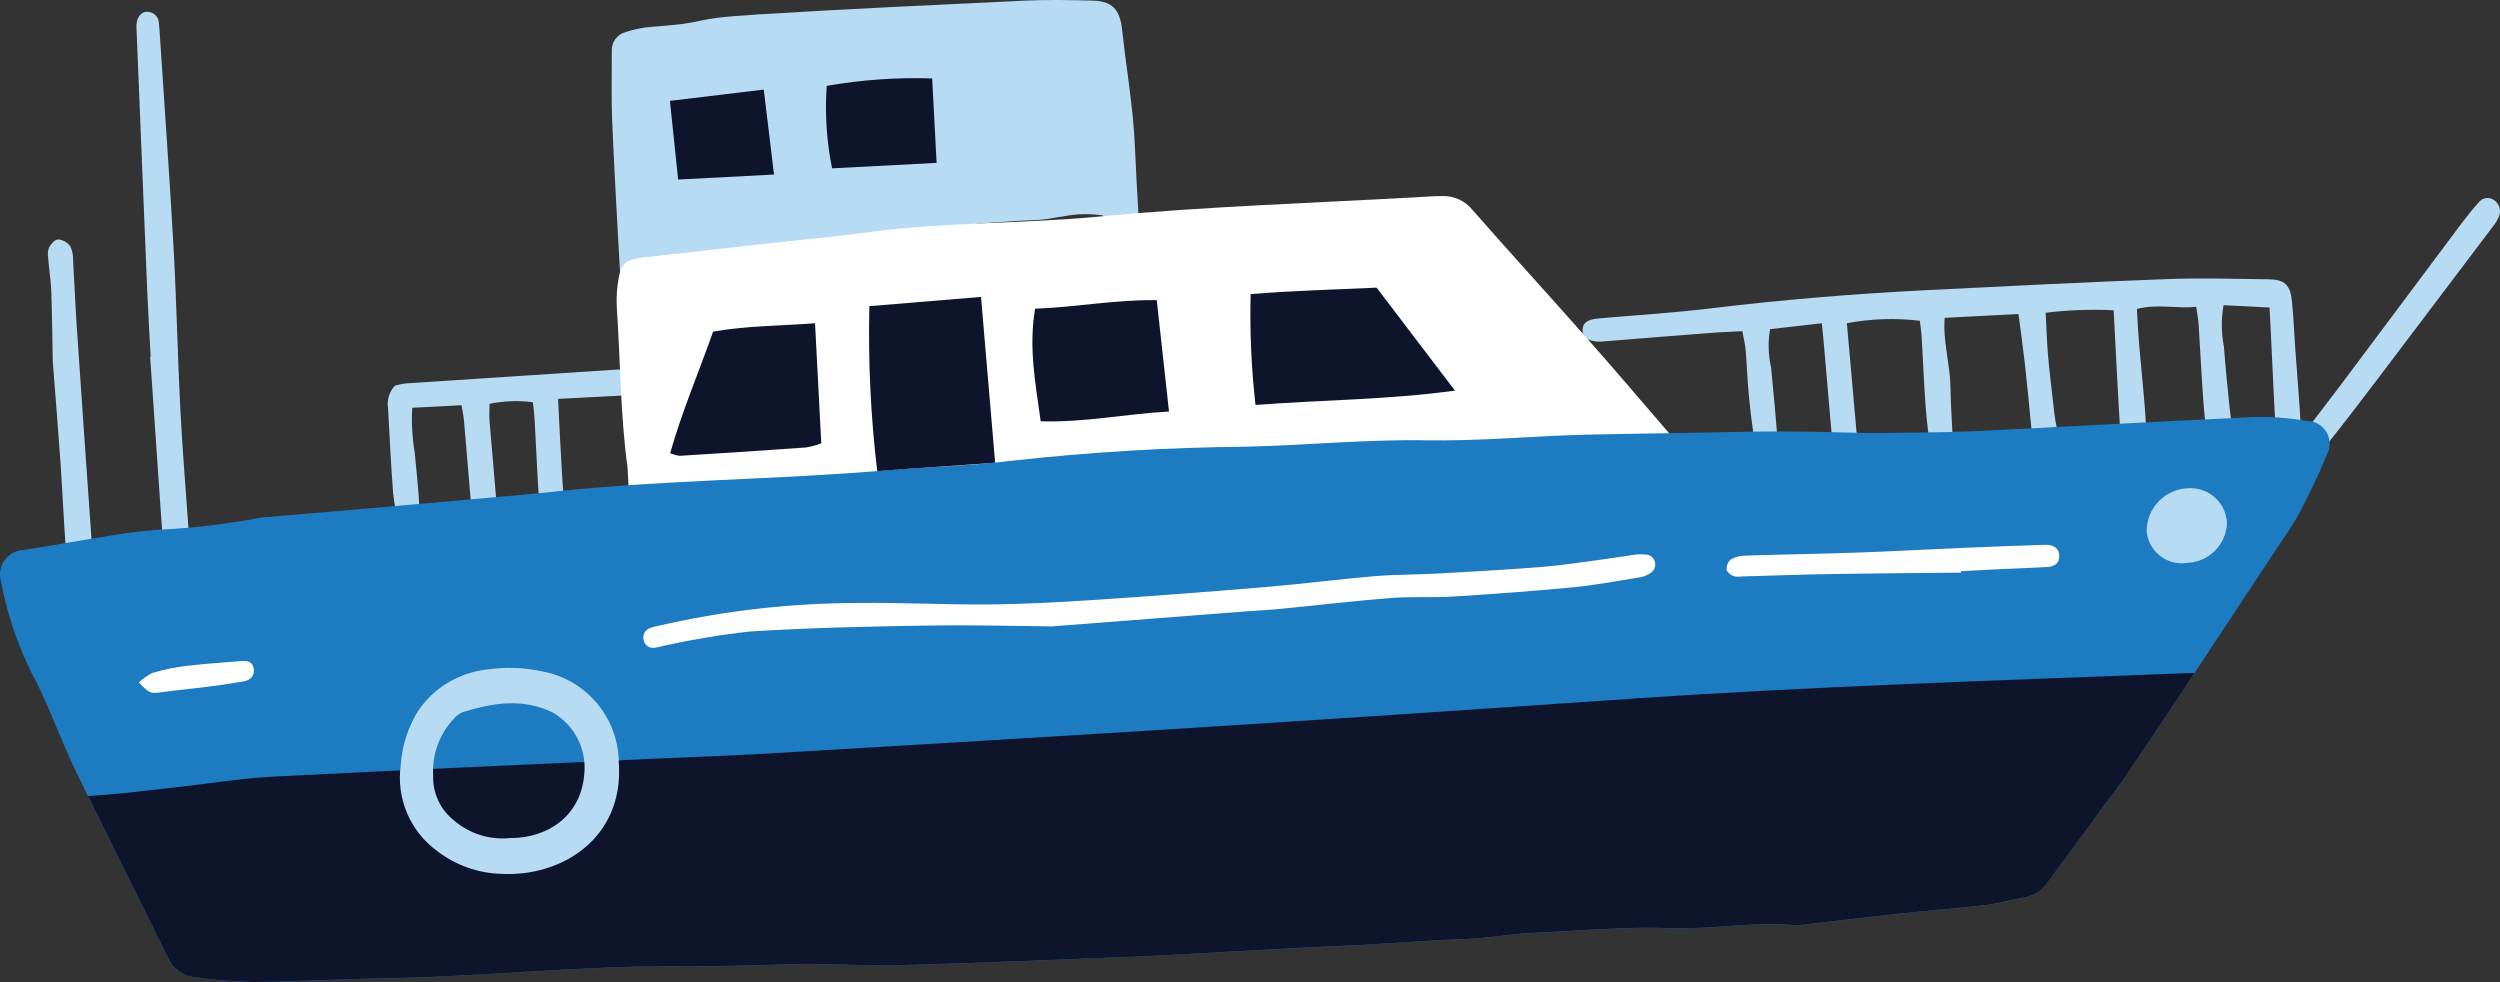 <svg xmlns="http://www.w3.org/2000/svg" id="Layer_2" viewBox="0 0 975.72 383.29"><rect x="0" y="0" width="975.72" height="383.29" fill="#333333" stroke="none"/><defs><style>.cls-1{fill:#1d7bc1;}.cls-1,.cls-2,.cls-3,.cls-4{stroke-width:0px;}.cls-2{fill:#fff;}.cls-3{fill:#b8dbf4;}.cls-4{fill:#0e142b;}</style></defs><g id="Layer_1-2"><g id="Group_9"><path id="Path_273" class="cls-3" d="M897.05,175.01c-7.13,1.52-8.41.86-8.75-4.84-.82-13.86-1.4-27.74-2.08-41.59l-.45-8.56-17.94-.91c-.96,5.39-.91,10.91.15,16.28.57,7.9,1.39,15.79,2.2,23.66.39,3.72.98,7.41,1.48,11.1.2,1.08.34,2.17.43,3.27.3,2.69-1.63,5.12-4.33,5.43-2.59.29-4.95-1.48-5.39-4.05-1.04-5.18-1.79-10.41-2.24-15.67-.84-10.76-1.33-21.55-2.02-32.32-.11-2.13-.56-4.25-.95-7.07-7.76.81-15.12-1.24-23.15.84.77,19.94,4.06,39.25,3.94,58.48-5.99,2.39-7.48,1.93-8.86-2.98-.9-3.17-1.47-6.42-1.7-9.71-.8-12.53-1.39-25.07-2.06-37.62l-.4-7.66c-8.85-.42-17.73-.1-26.53.97.3,5.83.45,11.02.88,16.2.5,5.92,1.22,11.81,1.9,17.71.4,3.49.7,7.02,1.45,10.44,1.35,3.52-.33,7.48-3.81,8.95-3.93-.29-5.47-2.82-5.83-6.52-.88-8.97-1.72-17.95-2.71-26.91-.7-6.29-1.6-12.54-2.49-19.38l-28.81,1.5c-.75,9.07,2.13,18.03,2.27,27.16s.88,18.38,1.34,27.3c-5.7,2.97-8.08,2.18-8.97-2.99-.97-5.62-1.66-11.32-2.07-17.01-.67-8.78-.99-17.6-1.51-26.39-.12-2.37-.5-4.73-.74-6.92-9.49-1.16-19.1-.83-28.49.95,1.61,18.14,3.23,36.38,4.83,54.37-5.72,3.11-7.57,2.57-9.38-2.46-.53-1.44-.87-2.95-1.02-4.48-1.18-13.15-2.29-26.31-3.43-39.46-.2-2.35-.45-4.69-.77-7.95l-20.21,2.29c-.86,5.01-.72,10.14.42,15.09.95,9.41,1.77,18.84,2.54,28.27.2,2.54-.31,4.95-3.46,5.45-2.88.45-5.1-1.39-5.61-5.06-.85-6.1-1.63-12.22-2.21-18.34-.54-5.7-.71-11.43-1.2-17.14-.2-2.36-.78-4.69-1.28-7.47-3.91.2-7.38.31-10.83.56-14.7,1.12-29.4,2.29-44.11,3.49-.44.03-.88.04-1.32.02-4-.17-6.14-1.73-6.12-4.5s1.92-4.16,6.12-4.53c14.69-1.3,29.42-2.18,44.05-3.96,27.77-3.36,55.62-5.66,83.54-7.07,31.48-1.59,62.96-3.15,94.41-4.34,13.18-.5,26.39-.07,39.59.07,6.29.07,8.54,2.16,9.18,8.67.63,6.35.87,12.75,1.33,19.12.72,10.1,1.59,20.19,2.15,30.3-.08,2.64-.39,5.26-.92,7.84"></path><path id="Path_274" class="cls-3" d="M217.8,155.66c.59,11.31,1.03,21.39,1.67,31.47.39,6.15,1.1,12.25,1.64,18.4.07.87.29,2.02-.15,2.58-1.13,1.45-2.49,3.53-3.95,3.67-1.86-.15-3.52-1.24-4.38-2.89-1.16-3.78-1.88-7.68-2.13-11.63-.77-11.19-1.23-22.4-1.85-33.6-.11-2.13-.42-4.26-.67-6.68-5.64-.73-11.36-.52-16.93.63,0,2.44-.17,4.59,0,6.71.89,10.73,1.91,21.45,2.75,32.19.17,2.17.03,4.36-.41,6.49-.17,1.97-1.9,3.43-3.87,3.27-.14-.01-.28-.03-.41-.06-1.79-.57-3.34-1.7-4.42-3.24-.58-1.42-.83-2.95-.7-4.48-.97-11.4-1.91-22.8-2.9-34.19-.16-1.92-.58-3.82-.95-6.15l-19.26,1c-.32,5.83,0,11.67.97,17.42.73,7.45,1.51,14.9,1.88,22.37.28,5.33-1.68,6.54-8.29,5.19-.88-3.9-1.56-7.83-2.03-11.8-.83-10.97-1.34-21.97-1.96-32.96-.51-3.21.48-6.47,2.68-8.85,1.37-.4,2.78-.69,4.2-.87,31.39-2.09,62.78-4.14,94.18-6.16,4.72-.3,7.44,1.49,7.53,4.42.08,2.79-2.75,5.46-6.96,5.78-9.22.71-18.46,1.09-27.69,1.6l-7.6.4"></path><path id="Path_275" class="cls-3" d="M58.8,139.27c-.45-8.57-.97-17.14-1.34-25.71-1.41-33.85-2.79-67.7-4.15-101.55-.07-.88-.07-1.76-.02-2.64.27-2.95,2.07-4.97,4.38-4.77,2.31.1,4.17,1.91,4.33,4.21.1.65.15,1.31.19,1.97,1.88,28.79,3.95,57.51,5.57,86.28,1.17,20.86,1.54,41.76,2.62,62.63.87,16.69,2.27,33.35,3.43,50.02.22,1.96.18,3.94-.1,5.89-.22,2.56-2.35,4.53-4.91,4.54-2.56.06-4.71-1.93-4.83-4.49-.18-1.09-.29-2.18-.34-3.28-1.68-24.36-3.36-48.72-5.03-73.08h.22"></path><path id="Path_276" class="cls-3" d="M20.6,141.43c-.16-8.58-.25-18.25-.59-27.92-.15-4.16-.87-8.29-1.18-12.45-.29-1.49-.18-3.03.3-4.47.71-1.37,2.36-3.16,3.58-3.14,1.87.16,3.58,1.11,4.7,2.61.83,1.78,1.21,3.74,1.12,5.7.51,8.13.8,16.27,1.34,24.39,1.91,28.32,3.88,56.63,5.89,84.93.18,2.62,1.01,5.19,1.15,7.81.23,1.92-.04,3.86-.78,5.65-.81,2.28-3.31,3.48-5.6,2.68-1.27-.45-2.26-1.45-2.69-2.73-1.21-2.82-1.92-5.83-2.07-8.89-.85-11.63-1.35-23.29-2.15-34.92-.87-12.72-1.94-25.43-3-39.25"></path><path id="Path_277" class="cls-3" d="M899.69,180.73c-4.75-3.31-5.23-5.23-2.01-9.58,5.1-6.89,10.42-13.62,15.56-20.48,15.95-21.29,31.88-42.59,47.79-63.9,2-2.64,4.06-5.21,6.27-7.64,1.33-1.92,3.95-2.43,5.9-1.15,2.18,1.3,3.1,4,2.16,6.36-.55,1.43-1.33,2.76-2.31,3.93-14.96,19.83-29.94,39.64-44.94,59.44-6.25,8.23-12.51,16.45-18.94,24.52-2.66,3.35-4.71,7.56-9.49,8.49"></path><path id="Path_278" class="cls-3" d="M257.31,100.27c-3.65,4.94.17,12.56-7.36,14.58-6.37-1.56-7.64-2.96-8.04-9.82-1.07-19.35-2.18-38.71-2.99-58.06-.38-8.98-.1-17.99-.15-26.99-.18-3.44,2.06-6.55,5.38-7.47,3.33-1.1,6.79-1.78,10.29-2.04,25.88-1.92,11.61-3,41.47-4.84,34.9-2.15,69.83-3.76,104.75-5.41,8.54-.4,17.11-.18,25.68.02,7.81.18,10.76,3.48,11.61,11.38,1.23,11.32,3.03,22.6,4.16,33.93.85,8.51,1.04,17.14,1.51,25.72.31,5.94.76,11.87.93,17.81.14,5.68-1.13,7.19-7.06,9.41-7.79-1.96-5.29-9.07-6.98-14.39-5.18-.79-10.45-.66-15.59.37-3.04.37-6.04,1.16-9.09,1.32-20.73.84-41.39,2.87-61.89,6.06-16.09,2.26-32.2,4.19-48.41,5.2-10.73.66-21.42,1.92-32.14,2.89-1.95.18-3.92.2-6,.31"></path><path id="Path_279" class="cls-2" d="M259.6,209.94c-.3,1.49-.68,2.95-1.12,4.4-.76,2.39-2.96,4.02-5.47,4.06-2.51.29-4.91-1.11-5.89-3.44-1-2.18-1.58-4.54-1.71-6.93.27-8.55.1-17.11-.5-25.65-2.82-20.78-2.76-41.71-4.19-62.56-.2-3.95.08-7.9.83-11.78.9-5.16,3.25-6.85,8.56-7.43,14.84-1.64,29.67-3.37,44.51-5.03,15.06-1.68,30.16-3.03,45.18-5.03,29.75-3.96,59.79-3.2,89.58-6.06,41.02-3.92,82.18-5.19,123.28-7.5,3.52-.18,7.05-.48,10.57-.48,4.45-.05,8.68,1.95,11.46,5.42,14.79,16.84,29.91,33.4,44.76,50.19,10.63,12.02,21.02,24.25,31.5,36.4,3.59,4.16,7.11,8.38,10.69,12.55,1.92,1.92,2.57,4.78,1.67,7.34-1.07,3.64-4.89,5.72-8.53,4.64-1.01-.3-1.94-.83-2.72-1.54-2.19-2-4.26-4.12-6.22-6.35-1.26-.07-2.78-.23-4.29-.2-14.07.24-28.15.98-42.22.66-25.75-.59-51.47-.19-77.14,1.74-12.25.92-24.43,2.76-36.64,4.18-.44.05-.88.1-1.31.14-12.92,1.21-25.85,2.29-38.75,3.59-13.98,1.41-27.94,3.01-41.92,4.53-.44.02-.88.1-1.31.13-25.24,1.77-50.48,3.64-75.73,5.22-7.66.48-15.41-.36-23.05.26-14.43,1.18-28.82,2.97-43.85,4.57"></path><path id="Path_280" class="cls-1" d="M477.88,371.55c-11.87.62-23.75,1.37-35.64,1.86-29.68,1.18-59.35,2.42-89.03,3.24-12.48.35-24.99-.3-37.47-.45-.44,0-.88,0-1.33.02-15.38.33-30.76,1.07-46.13.9-39.89-.42-79.58,4.15-119.39,4.76-16.72.26-33.39,1.28-50.09,1.42-7.67-.16-15.32-.79-22.92-1.87-4.51-.47-8.41-3.33-10.23-7.48-11.9-24.04-23.95-48.02-35.67-72.14-4.32-8.87-7.86-18.16-11.86-27.2-1.78-4.02-3.63-8.01-5.74-11.87-5.66-11.44-9.73-23.6-12.08-36.15-1.3-5.15,1.81-10.38,6.96-11.68.63-.16,1.28-.26,1.93-.28,10.83-1.63,21.6-3.64,32.41-5.33,6.48-1.17,13.01-2,19.57-2.5,13.6-.64,27.14-2.23,40.51-4.76.43-.08.88-.1,1.31-.14,13.79-1.17,27.58-2.34,41.37-3.52,12.69-1.1,25.38-2.23,38.06-3.38,10.94-.98,21.88-1.84,32.8-3.02,43.59-4.72,87.48-4.73,131.11-8.44,16.22-1.38,32.54-1.73,48.65-3.72,30.19-3.36,60.53-5.19,90.9-5.47,23.55-.51,47.03-2.91,70.54-2.5,21.63.38,43.07-1.8,64.61-2.26,12.51-.26,25.03-.42,37.55-.63,12.08-.2,24.16-.58,36.24-.57,11.61,0,23.23.39,34.85.63.44,0,.88.02,1.32.02,12.96-.23,25.93-.14,38.88-.74,36.74-1.73,73.47-3.88,110.21-5.54,6.79-.13,13.58.38,20.28,1.53,4.92.01,8.9,4.01,8.88,8.94,0,1.58-.43,3.13-1.23,4.49-2.98,7.53-6.64,14.79-10.31,22.03-2.02,3.66-4.24,7.2-6.66,10.61-13.9,21.08-27.82,42.16-41.76,63.22-6.43,9.7-12.92,19.37-19.47,29-2.09,3.08-4.37,6.04-6.58,9.05-8.06,10.97-16.12,21.93-24.18,32.89-2.18,3.1-5.51,5.2-9.25,5.83-4.96.88-9.83,2.34-14.83,2.91-10.9,1.29-21.86,2.09-32.77,3.26-12.86,1.38-25.71,2.95-38.56,4.41-.86.17-1.74.24-2.63.23-16.32-1.64-32.54,1.7-48.77,1.12-18.1-.66-36.05,1.06-54.05,1.83-8.75.37-17.46,2.13-26.21,2.41-15.79.5-31.51,2.01-47.29,2.63-15.63.62-31.24,1.59-46.86,2.41"></path><path id="Path_281" class="cls-4" d="M636.02,272.77c-30.76,2.08-61.53,4.15-92.29,6.23-32.09,2.12-64.17,4.19-96.26,6.21-49.24,3.04-98.48,6-147.74,8.88-15.17.89-30.37,1.38-45.55,2.07-49.28,2.28-98.57,4.43-147.84,6.96-11.41.6-22.74,2.46-34.11,3.73-10.07,1.12-20.11,2.41-30.2,3.28-2.56.22-5.12.36-7.69.53,10.36,21.14,20.88,42.19,31.32,63.28,1.82,4.13,5.7,6.98,10.19,7.46,7.59,1.09,15.25,1.71,22.92,1.87,16.7-.15,33.37-1.17,50.09-1.42,39.81-.61,79.5-5.17,119.39-4.76,15.38.16,30.76-.58,46.14-.9.44-.02.88-.05,1.32-.02,12.49.18,25,.81,37.47.46,29.68-.83,59.36-2.07,89.03-3.25,11.88-.47,23.76-1.21,35.64-1.86,15.62-.81,31.23-1.79,46.86-2.41,15.78-.63,31.5-2.12,47.29-2.63,8.76-.28,17.46-2.03,26.22-2.41,18.01-.77,35.96-2.5,54.05-1.83,16.24.6,32.45-2.76,48.77-1.12.88.01,1.76-.06,2.63-.23,12.86-1.47,25.7-3.03,38.56-4.41,10.92-1.17,21.87-1.98,32.77-3.26,4.98-.59,9.86-2.05,14.83-2.91,3.74-.63,7.08-2.73,9.25-5.83,8.08-10.95,16.14-21.91,24.19-32.89,2.21-3.01,4.5-5.96,6.58-9.05,6.53-9.64,13.02-19.3,19.46-29,2.4-3.61,4.78-7.23,7.16-10.85-1.07.03-2.19.01-3.28.05-72.42,2.8-144.85,5.1-217.19,9.98"></path><path id="Path_282" class="cls-3" d="M241.54,298.02c1.84,29.03-22.18,44.33-45.97,43.03-9.07-.26-17.83-3.39-25.01-8.95-10.54-7.7-15.97-20.58-14.15-33.5.48-7.48,2.8-14.73,6.75-21.1,6.13-9.07,15.93-14.98,26.81-16.18,7.19-1.07,14.52-.83,21.63.72,17.37,3.17,29.97,18.33,29.92,35.98M199.44,327.09c14.18-.08,27.45-8.44,28.63-25.36.85-9.67-4.03-18.93-12.47-23.71-11.73-5.67-23.52-3.67-35.24,0-1.38.68-2.59,1.66-3.55,2.86-5.42,5.92-8.22,13.79-7.76,21.8-.23,6.72,2.72,13.16,7.96,17.38,6.16,5.38,14.3,7.92,22.42,6.99"></path><path id="Path_283" class="cls-4" d="M382.88,115.88c1.9,22.24,3.69,43.06,5.51,64.67-15.8,1.31-31.02,2.08-46.03,3.32-2.54-21.36-3.56-42.87-3.06-64.38l43.56-3.61"></path><path id="Path_284" class="cls-4" d="M567.86,152.46c-26.48,3.6-51.89,3.59-77.85,5.6-1.64-14.36-2.27-28.81-1.9-43.26,16.19-1.38,32.18-1.72,49.16-2.54,9.76,12.83,19.8,26.02,30.59,40.2"></path><path id="Path_285" class="cls-4" d="M320.54,173.03c-1.89.72-3.85,1.25-5.85,1.6-16.46,1.18-32.92,2.27-49.39,3.27-1.29-.17-2.56-.51-3.75-1.02,4.6-16.25,11.15-31.53,16.78-47.46,13.2-2.29,26.3-2.26,39.77-3.25l2.44,46.85Z"></path><path id="Path_286" class="cls-4" d="M403.96,120.48c15.77-.53,31.08-3.58,47.51-3.33,1.59,14.47,3.14,28.57,4.78,43.46-16.89.91-33,4.35-50.08,3.81-1.94-14.46-4.8-28.42-2.19-43.94"></path><path id="Path_287" class="cls-4" d="M322.66,33.51c13.58-2.38,27.38-3.35,41.16-2.9l1.72,32.96-40.79,2.13c-2.15-10.58-2.85-21.41-2.09-32.18"></path><path id="Path_288" class="cls-4" d="M298.09,34.97c1.38,11.44,2.65,22,4,33.15l-37.42,1.95c-1.06-10.11-2.11-20.01-3.21-30.7l36.64-4.41"></path><path id="Path_289" class="cls-3" d="M853.48,219.7c-7.49,1.11-14.45-4.07-15.56-11.55-.04-.29-.08-.58-.1-.88.01-9.21,7.45-16.68,16.66-16.73,7.83-.27,14.39,5.85,14.67,13.68-.33,8.49-7.19,15.26-15.68,15.47"></path><path id="Path_290" class="cls-2" d="M410.19,244.47c-10.6-.09-29.51-.6-48.39-.32-23.1.35-46.21.88-69.25,2.33-11.35,1.26-22.62,3.14-33.77,5.63-1.05.31-2.13.54-3.22.7-2.03.37-3.98-.97-4.36-3,0-.03-.01-.06-.01-.08-.48-2.03.71-4.09,2.71-4.69,1.03-.36,2.09-.64,3.17-.83,25.52-5.86,51.63-8.84,77.82-8.87,17.14-.25,34.27.73,51.42.57,13.64-.12,27.28-.89,40.9-1.77,22.39-1.49,44.77-3.17,67.14-5.06,14.02-1.18,28-3.01,42.04-4.2,8.1-.68,16.26-.56,24.39-1.01,13.82-.77,27.65-1.54,41.45-2.64,7.67-.61,15.27-1.87,22.9-2.84,3.48-.45,6.94-1.06,10.42-1.52,2.14-.47,4.34-.62,6.53-.46,2.16-.03,3.93,1.7,3.95,3.86.02,1.39-.7,2.68-1.89,3.39-1.42,1.02-3.09,1.63-4.83,1.78-8.46,1.37-16.9,2.96-25.42,3.78-15.54,1.48-31.11,2.63-46.69,3.6-8.11.51-16.31-.06-24.41.57-14.25,1.12-28.45,2.83-42.68,4.21-5.04.49-10.1.73-15.15,1.12l-74.78,5.78"></path><path id="Path_291" class="cls-2" d="M765.3,223.49c-16.92.17-33.84.27-50.75.55-11.63.19-23.27.64-34.9.95-1.07.18-2.17.12-3.22-.17-1.06-.51-2.5-1.61-2.56-2.54-.09-1.47.49-2.89,1.58-3.89,1.7-.98,3.62-1.5,5.58-1.53,14.71-.48,29.43-.69,44.13-1.2,13.63-.48,27.25-1.25,40.87-1.83,10.75-.46,21.51-.88,32.26-1.2,3.48-.1,5.44,1.66,5.43,4.39-.02,3.17-2.21,4.13-4.8,4.29-6.37.37-12.74.56-19.11.86-4.83.23-9.67.5-14.5.76l.03.53"></path><path id="Path_292" class="cls-2" d="M54.2,266.34c1.58-1.5,3.37-2.75,5.32-3.72,4.2-1.24,8.5-2.14,12.85-2.68,7.19-.87,14.43-1.35,21.65-1.93,2.32-.19,4.66.16,5.03,3,.38,2.92-1.48,4.52-4.14,4.97-4.75.81-9.52,1.5-14.3,2.11-5.85.75-11.74,1.27-17.59,2.08-4.2.59-4.74.54-8.82-3.82"></path></g></g></svg>